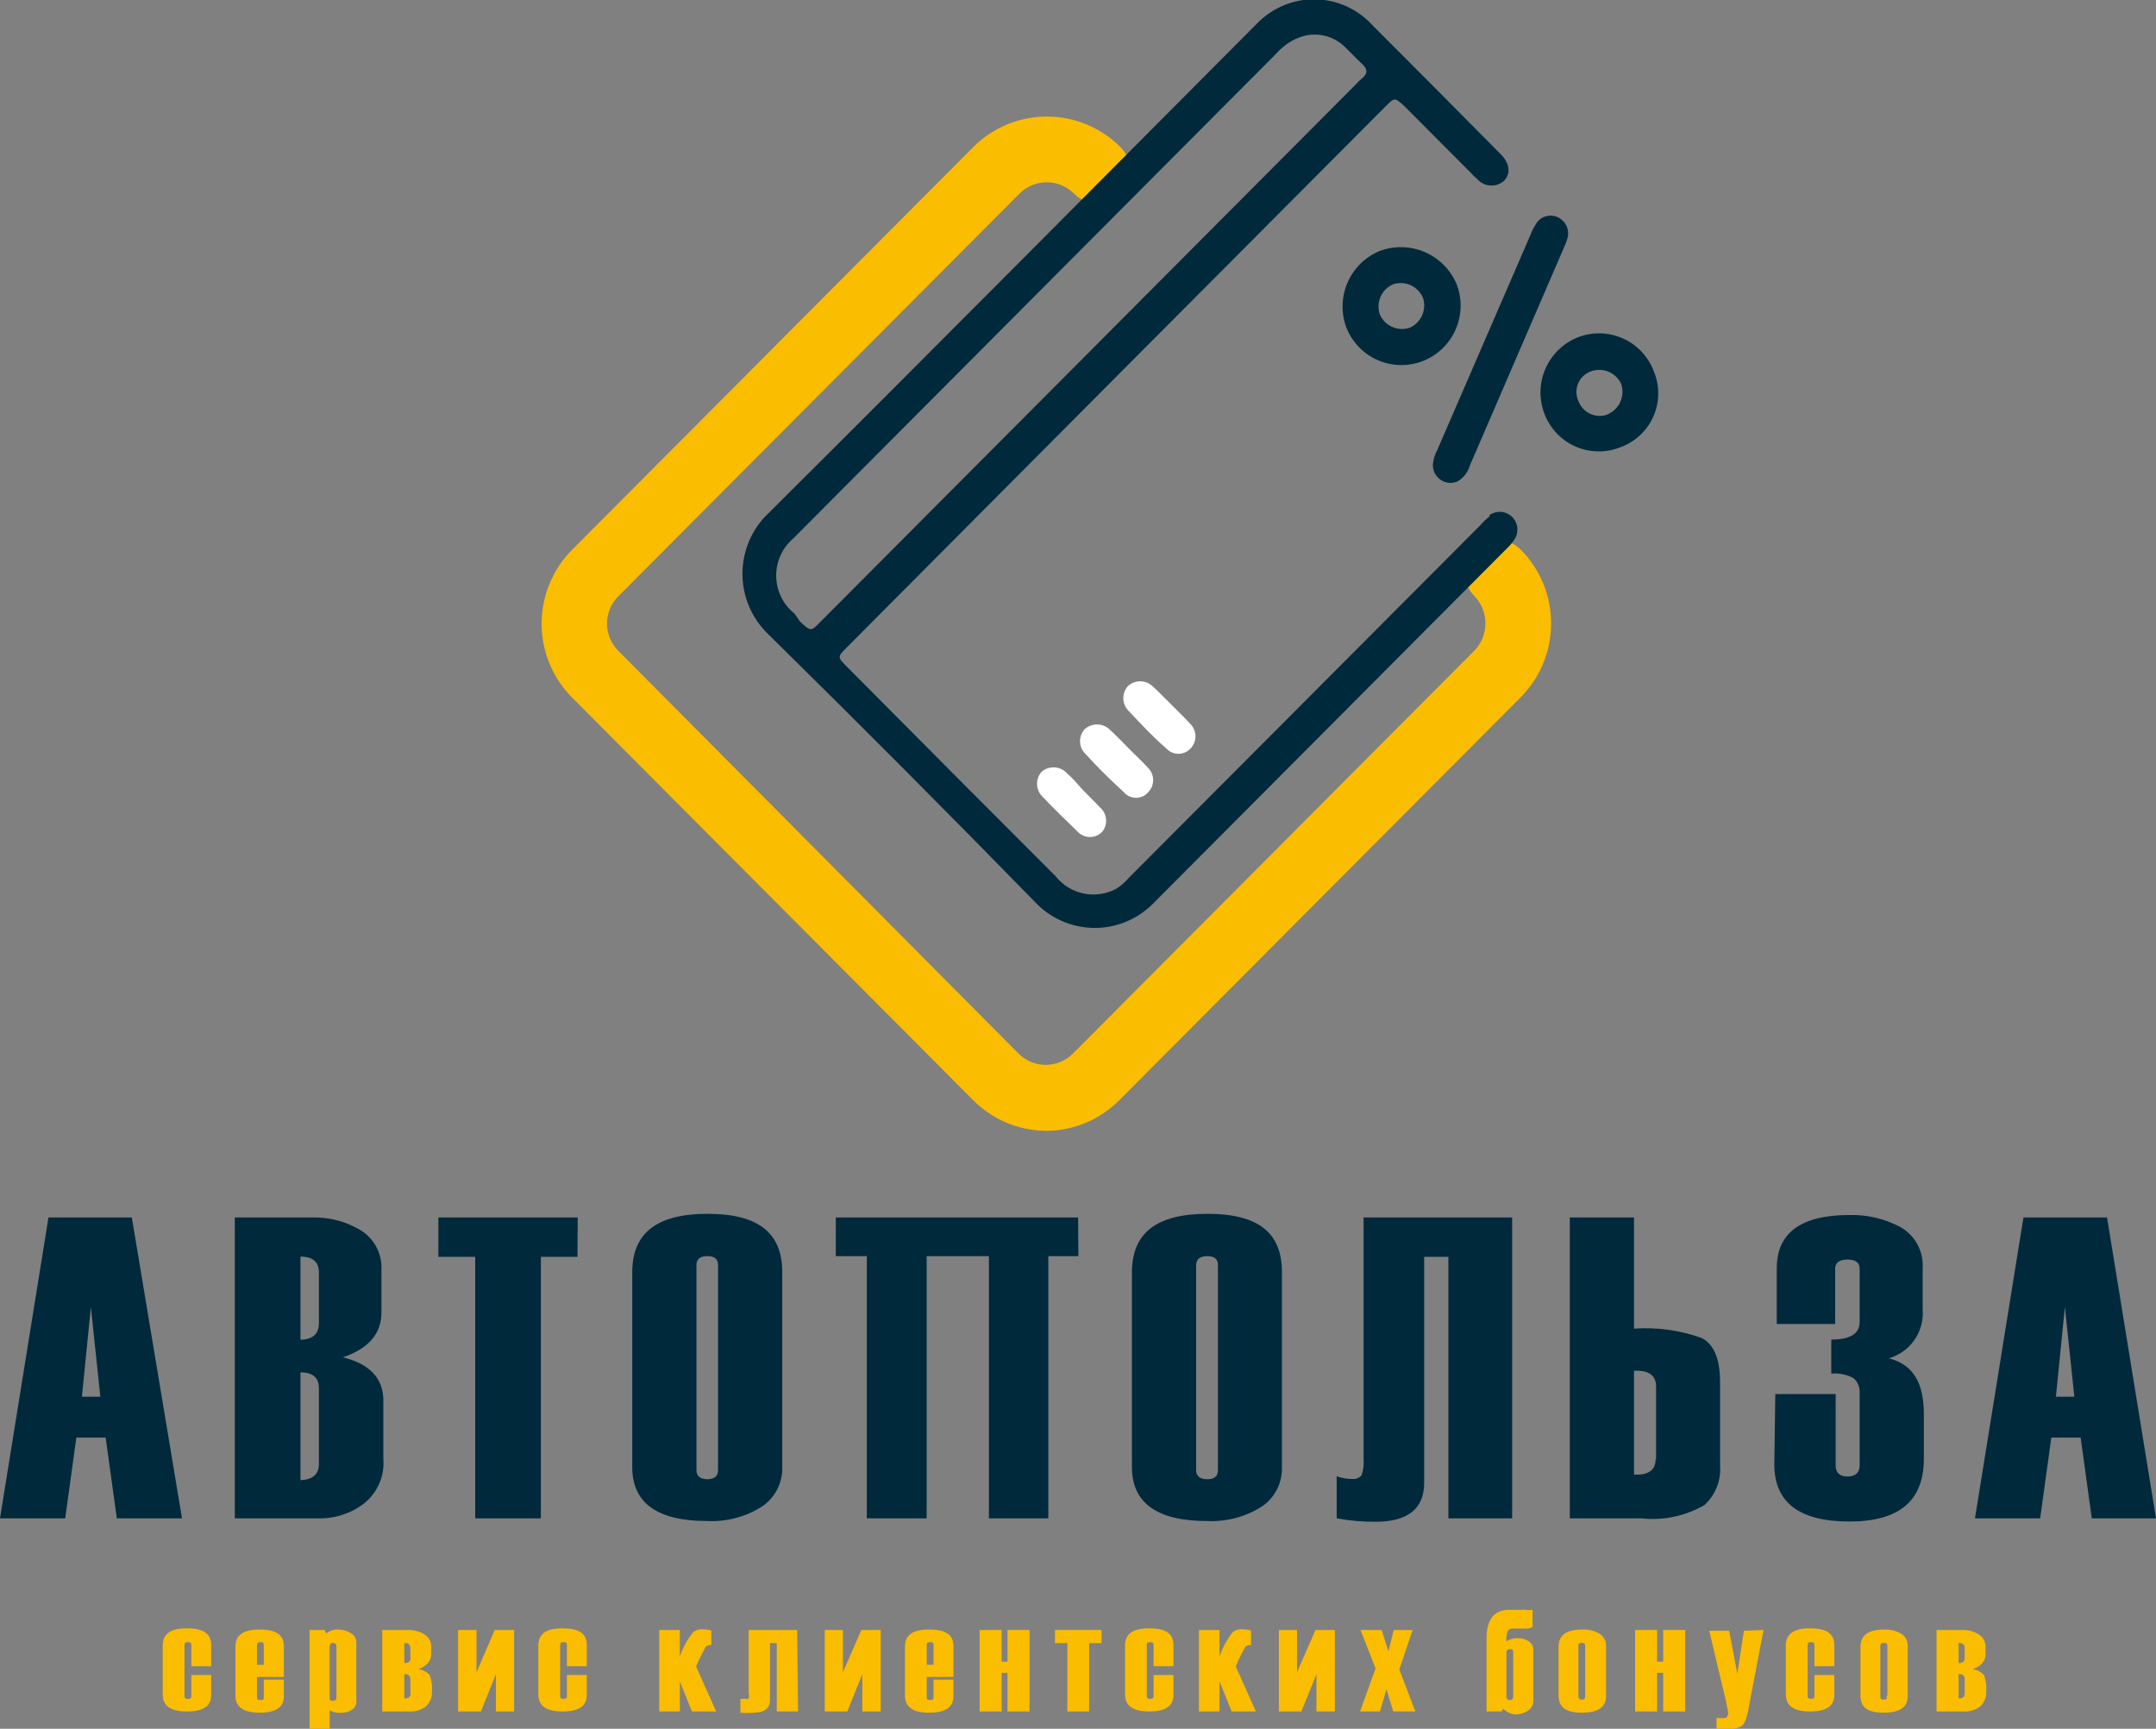 <svg width="106" height="85" viewBox="0 0 106 85" fill="none" xmlns="http://www.w3.org/2000/svg">
<rect x="0" y="0" width="106" height="85" fill="#808080" stroke="none"/>
<g clip-path="url(#clip0_2617_530)">
<path d="M8.948 74.654H5.743L5.195 70.684H3.753L3.205 74.654H0L2.383 59.86H6.481L8.948 74.654ZM4.932 68.674L4.468 64.261L4.027 68.674H4.932Z" fill="#00293B"/>
<path d="M11.545 74.654V59.86H15.357C16.195 59.84 17.022 60.059 17.74 60.494C18.072 60.701 18.342 60.996 18.521 61.346C18.699 61.695 18.779 62.087 18.753 62.479V64.536C18.753 65.577 18.121 66.306 16.858 66.737C18.181 67.06 18.848 67.778 18.848 68.866V71.736C18.881 72.152 18.811 72.569 18.644 72.95C18.478 73.332 18.221 73.667 17.895 73.925C17.245 74.42 16.447 74.678 15.631 74.654H11.545ZM15.679 65.087V62.563C15.679 62.049 15.381 61.785 14.773 61.785V65.876C15.381 65.852 15.679 65.589 15.679 65.063V65.087ZM15.679 71.999V68.256C15.679 67.742 15.381 67.478 14.773 67.478V72.777C15.381 72.753 15.679 72.49 15.679 71.975V71.999Z" fill="#00293B"/>
<path d="M28.391 61.797H26.592V74.654H23.364V61.797H21.553V59.86H28.403L28.391 61.797Z" fill="#00293B"/>
<path d="M31.084 72.131V62.563C31.084 60.637 32.275 59.681 34.789 59.681C37.303 59.681 38.459 60.637 38.459 62.539V72.107C38.474 72.499 38.388 72.888 38.208 73.236C38.029 73.584 37.762 73.879 37.434 74.092C36.639 74.589 35.713 74.831 34.777 74.786C32.311 74.786 31.084 73.901 31.084 72.131ZM35.302 72.286V62.204C35.302 61.905 35.135 61.762 34.777 61.762C34.42 61.762 34.241 61.905 34.241 62.204V72.286C34.241 72.573 34.42 72.729 34.777 72.729C35.135 72.729 35.302 72.573 35.302 72.286Z" fill="#00293B"/>
<path d="M53.018 61.762H51.541V74.654H48.621V61.762H45.56V74.654H42.617V61.762H41.092V59.86H53.006L53.018 61.762Z" fill="#00293B"/>
<path d="M55.651 72.131V62.563C55.651 60.637 56.842 59.681 59.368 59.681C61.894 59.681 63.026 60.637 63.026 62.539V72.107C63.042 72.498 62.958 72.886 62.78 73.234C62.603 73.582 62.338 73.878 62.013 74.092C61.214 74.589 60.283 74.831 59.344 74.786C56.89 74.786 55.651 73.901 55.651 72.131ZM59.88 72.286V62.204C59.88 61.905 59.702 61.762 59.356 61.762C59.011 61.762 58.808 61.905 58.808 62.204V72.286C58.808 72.573 58.987 72.729 59.356 72.729C59.725 72.729 59.88 72.573 59.88 72.286Z" fill="#00293B"/>
<path d="M74.344 74.654H71.211V61.797H70.019V72.92C70.019 74.188 69.197 74.822 67.636 74.822C66.993 74.827 66.351 74.77 65.718 74.654V72.585C65.959 72.674 66.213 72.718 66.469 72.717C66.554 72.728 66.641 72.719 66.722 72.69C66.802 72.661 66.875 72.613 66.933 72.55C67.03 72.29 67.066 72.012 67.041 71.736V59.86H74.344V74.654Z" fill="#00293B"/>
<path d="M77.18 74.654V59.86H80.337V65.326C81.469 65.247 82.605 65.406 83.673 65.792C84.269 66.103 84.567 66.821 84.567 67.945V72.035C84.597 72.399 84.544 72.765 84.412 73.105C84.28 73.445 84.072 73.75 83.804 73.997C82.864 74.544 81.774 74.775 80.694 74.654H77.18ZM81.421 71.76V68.172C81.421 67.658 81.099 67.395 80.456 67.395H80.337V72.502C81.052 72.538 81.397 72.275 81.397 71.76H81.421Z" fill="#00293B"/>
<path d="M87.283 68.543H90.25V72.047C90.25 72.418 90.452 72.597 90.833 72.597C91.215 72.597 91.429 72.418 91.429 72.047V68.543C91.445 68.396 91.425 68.247 91.372 68.11C91.318 67.972 91.231 67.85 91.119 67.754C90.786 67.58 90.41 67.505 90.035 67.538V65.864C90.964 65.864 91.429 65.577 91.429 65.003V62.372C91.429 62.085 91.227 61.929 90.833 61.929C90.44 61.929 90.226 62.085 90.226 62.372V65.099H87.355V62.36C87.355 60.614 88.546 59.74 90.929 59.74C91.813 59.718 92.688 59.928 93.466 60.35C93.811 60.554 94.093 60.849 94.281 61.204C94.468 61.559 94.553 61.959 94.527 62.36V64.393C94.568 64.924 94.425 65.453 94.12 65.889C93.816 66.326 93.37 66.642 92.859 66.785C94.05 67.084 94.586 67.981 94.586 69.524V71.724C94.586 73.781 93.395 74.81 90.929 74.81C88.463 74.81 87.235 73.877 87.235 71.999L87.283 68.543Z" fill="#00293B"/>
<path d="M106 74.654H102.843L102.295 70.684H100.853L100.305 74.654H97.1L99.483 59.86H103.593L106 74.654ZM101.985 68.674L101.52 64.261L101.079 68.674H101.985Z" fill="#00293B"/>
<path d="M10.383 81.926H9.406V80.934C9.406 80.802 9.406 80.742 9.239 80.742C9.072 80.742 9.072 80.802 9.072 80.934V83.326C9.072 83.469 9.072 83.529 9.239 83.529C9.406 83.529 9.406 83.469 9.406 83.326V82.357H10.383V83.338C10.383 83.876 10.014 84.151 9.191 84.151C8.369 84.151 8 83.864 8 83.302V80.91C8 80.336 8.381 80.061 9.191 80.061C10.002 80.061 10.383 80.324 10.383 80.874V81.926Z" fill="#FBBD00"/>
<path d="M13.957 82.453H12.635V83.385C12.635 83.529 12.635 83.589 12.813 83.589C12.992 83.589 12.968 83.529 12.968 83.385V82.584H13.957V83.397C13.957 83.936 13.576 84.211 12.766 84.211C11.956 84.211 11.574 83.924 11.574 83.361V80.969C11.574 80.395 11.956 80.12 12.766 80.12C13.576 80.12 13.957 80.383 13.957 80.933V82.453ZM12.968 81.855V80.933C12.968 80.802 12.968 80.742 12.813 80.742C12.658 80.742 12.635 80.802 12.635 80.933V81.855H12.968Z" fill="#FBBD00"/>
<path d="M16.209 84.091V85.036H15.22V80.144H15.958L16.042 80.312C16.205 80.183 16.407 80.116 16.614 80.12C16.831 80.118 17.046 80.176 17.233 80.288C17.323 80.334 17.397 80.404 17.448 80.491C17.498 80.578 17.523 80.677 17.519 80.778V83.649C17.524 83.728 17.508 83.808 17.472 83.879C17.437 83.951 17.383 84.011 17.317 84.055C17.172 84.161 16.996 84.216 16.816 84.211C16.606 84.24 16.392 84.198 16.209 84.091ZM16.542 83.445V80.958C16.542 80.838 16.483 80.778 16.375 80.778C16.268 80.778 16.209 80.838 16.209 80.958V83.445C16.209 83.565 16.209 83.625 16.375 83.625C16.542 83.625 16.542 83.529 16.542 83.409V83.445Z" fill="#FBBD00"/>
<path d="M18.794 84.151V80.144H20.069C20.35 80.137 20.627 80.212 20.867 80.359C20.98 80.428 21.071 80.528 21.13 80.646C21.189 80.765 21.213 80.897 21.201 81.029V81.328C21.201 81.675 20.986 81.914 20.569 82.07C20.786 82.097 20.985 82.204 21.129 82.369C21.222 82.629 21.259 82.906 21.236 83.182C21.243 83.316 21.219 83.45 21.168 83.574C21.116 83.698 21.038 83.81 20.939 83.9C20.715 84.075 20.436 84.164 20.152 84.151H18.794ZM20.176 81.508V81.041C20.176 80.874 20.081 80.778 19.878 80.778V81.771C20.093 81.771 20.188 81.699 20.188 81.508H20.176ZM20.176 83.254V82.572C20.176 82.393 20.081 82.309 19.878 82.309V83.505C20.093 83.517 20.188 83.433 20.188 83.254H20.176Z" fill="#FBBD00"/>
<path d="M22.523 84.151V80.144H23.429V82.225L24.323 80.144H25.276V84.151H24.382V82.321L23.643 84.151H22.523Z" fill="#FBBD00"/>
<path d="M28.85 81.926H27.873V80.934C27.873 80.802 27.873 80.742 27.706 80.742C27.539 80.742 27.539 80.802 27.539 80.934V83.326C27.539 83.469 27.539 83.529 27.706 83.529C27.873 83.529 27.873 83.469 27.873 83.326V82.357H28.85V83.338C28.85 83.876 28.48 84.151 27.658 84.151C26.836 84.151 26.467 83.864 26.467 83.302V80.91C26.467 80.336 26.848 80.061 27.658 80.061C28.468 80.061 28.85 80.324 28.85 80.874V81.926Z" fill="#FBBD00"/>
<path d="M35.212 84.151H34.021L33.425 82.668V84.151H32.412V80.144H33.425V81.448C33.57 81.013 33.792 80.608 34.08 80.252C34.194 80.157 34.337 80.106 34.485 80.108C34.65 80.107 34.814 80.127 34.974 80.168V80.886C34.925 80.879 34.875 80.883 34.828 80.898C34.78 80.912 34.737 80.937 34.7 80.969C34.523 81.283 34.364 81.607 34.223 81.938L35.212 84.151Z" fill="#FBBD00"/>
<path d="M39.239 84.151H38.19V80.79H37.857V83.577C37.857 83.995 37.595 84.211 37.047 84.211C36.833 84.231 36.617 84.231 36.403 84.211V83.517C36.486 83.536 36.571 83.536 36.654 83.517C36.677 83.529 36.704 83.536 36.731 83.536C36.758 83.536 36.785 83.529 36.808 83.517C36.829 83.43 36.829 83.34 36.808 83.254V80.144H39.191L39.239 84.151Z" fill="#FBBD00"/>
<path d="M40.549 84.151V80.144H41.443V82.225L42.348 80.144H43.301V84.151H42.396V82.321L41.657 84.151H40.549Z" fill="#FBBD00"/>
<path d="M46.876 82.453H45.565V83.385C45.565 83.529 45.565 83.589 45.732 83.589C45.899 83.589 45.899 83.529 45.899 83.385V82.584H46.876V83.397C46.876 83.936 46.495 84.211 45.685 84.211C44.874 84.211 44.493 83.924 44.493 83.361V80.969C44.493 80.395 44.862 80.12 45.685 80.12C46.507 80.12 46.876 80.383 46.876 80.933V82.453ZM45.899 81.855V80.933C45.899 80.802 45.899 80.742 45.732 80.742C45.565 80.742 45.565 80.802 45.565 80.933V81.855H45.899Z" fill="#FBBD00"/>
<path d="M50.617 84.151H49.533V82.249H49.247V84.151H48.163V80.144H49.247V81.699H49.533V80.144H50.617V84.151Z" fill="#FBBD00"/>
<path d="M54.156 80.79H53.548V84.151H52.476V80.79H51.868V80.144H54.156V80.79Z" fill="#FBBD00"/>
<path d="M57.694 81.926H56.717V80.934C56.717 80.802 56.717 80.742 56.55 80.742C56.383 80.742 56.383 80.802 56.383 80.934V83.326C56.383 83.469 56.383 83.529 56.55 83.529C56.717 83.529 56.717 83.469 56.717 83.326V82.357H57.694V83.338C57.694 83.876 57.313 84.151 56.502 84.151C55.692 84.151 55.311 83.864 55.311 83.302V80.91C55.311 80.336 55.692 80.061 56.502 80.061C57.313 80.061 57.694 80.324 57.694 80.874V81.926Z" fill="#FBBD00"/>
<path d="M61.745 84.151H60.553L59.958 82.668V84.151H58.945V80.144H59.958V81.448C60.106 81.017 60.324 80.613 60.601 80.252C60.717 80.16 60.859 80.11 61.006 80.108C61.175 80.106 61.343 80.126 61.506 80.168V80.886C61.457 80.879 61.408 80.883 61.36 80.898C61.313 80.912 61.269 80.937 61.232 80.969C61.05 81.28 60.891 81.604 60.756 81.938L61.745 84.151Z" fill="#FBBD00"/>
<path d="M62.877 84.151V80.144H63.77V82.225L64.675 80.144H65.629V84.151H64.723V82.321L63.984 84.151H62.877Z" fill="#FBBD00"/>
<path d="M69.584 84.151H68.5L68.166 83.062L67.845 84.151H66.868L67.63 82.034L66.891 80.144H67.928L68.262 81.185L68.524 80.144H69.453L68.798 82.082L69.584 84.151Z" fill="#FBBD00"/>
<path d="M73.909 84.019L73.826 84.151H73.087V80.563C73.087 79.63 73.456 79.151 74.195 79.151H74.588H74.993C75.111 79.174 75.233 79.174 75.351 79.151V80.001C75.237 80.06 75.109 80.085 74.981 80.072H74.695H74.409C74.359 80.065 74.306 80.071 74.258 80.09C74.21 80.109 74.168 80.14 74.135 80.18C74.073 80.348 74.048 80.528 74.064 80.706C74.243 80.587 74.457 80.532 74.672 80.551C74.85 80.551 75.024 80.606 75.172 80.706C75.238 80.751 75.292 80.812 75.33 80.883C75.367 80.954 75.386 81.033 75.386 81.113V83.636C75.387 83.733 75.362 83.829 75.313 83.913C75.265 83.997 75.196 84.067 75.112 84.115C74.926 84.24 74.705 84.302 74.481 84.294C74.264 84.272 74.062 84.175 73.909 84.019ZM74.398 83.409V81.28C74.398 81.149 74.398 81.089 74.243 81.089C74.218 81.085 74.193 81.087 74.17 81.094C74.146 81.102 74.125 81.115 74.107 81.132C74.09 81.15 74.077 81.171 74.069 81.195C74.061 81.219 74.06 81.244 74.064 81.268V83.409C74.06 83.434 74.061 83.459 74.069 83.483C74.077 83.506 74.09 83.528 74.107 83.545C74.125 83.563 74.146 83.576 74.17 83.584C74.193 83.591 74.218 83.593 74.243 83.589C74.35 83.589 74.398 83.529 74.398 83.409Z" fill="#FBBD00"/>
<path d="M76.626 83.361V80.969C76.626 80.395 77.007 80.12 77.817 80.12C78.095 80.111 78.371 80.177 78.615 80.312C78.725 80.372 78.816 80.463 78.877 80.573C78.938 80.683 78.967 80.808 78.961 80.934V83.397C78.961 83.936 78.579 84.211 77.769 84.211C76.959 84.211 76.626 83.924 76.626 83.361ZM77.936 83.361V80.969C77.936 80.838 77.936 80.778 77.769 80.778C77.602 80.778 77.602 80.838 77.602 80.969V83.361C77.602 83.505 77.662 83.565 77.769 83.565C77.876 83.565 77.936 83.529 77.936 83.385V83.361Z" fill="#FBBD00"/>
<path d="M82.856 84.151H81.772V82.249H81.474V84.151H80.39V80.144H81.474V81.699H81.772V80.144H82.856V84.151Z" fill="#FBBD00"/>
<path d="M86.705 80.144L85.942 84.139C85.859 84.546 85.752 84.785 85.621 84.868C85.456 84.969 85.265 85.015 85.073 85H84.394V84.462C84.552 84.483 84.712 84.483 84.87 84.462C84.87 84.462 84.966 84.366 84.966 84.234C84.966 84.103 84.823 83.469 84.537 82.297L84.036 80.18H85.013L85.418 82.297L85.74 80.18L86.705 80.144Z" fill="#FBBD00"/>
<path d="M90.184 81.926H89.207V80.934C89.207 80.802 89.207 80.742 89.04 80.742C88.873 80.742 88.873 80.802 88.873 80.934V83.326C88.873 83.469 88.873 83.529 89.04 83.529C89.207 83.529 89.207 83.469 89.207 83.326V82.357H90.184V83.338C90.184 83.876 89.802 84.151 88.992 84.151C88.182 84.151 87.801 83.864 87.801 83.302V80.91C87.801 80.336 88.194 80.061 88.992 80.061C89.79 80.061 90.184 80.324 90.184 80.874V81.926Z" fill="#FBBD00"/>
<path d="M91.471 83.361V80.969C91.471 80.395 91.864 80.12 92.662 80.12C92.936 80.112 93.208 80.178 93.448 80.312C93.558 80.372 93.649 80.463 93.71 80.573C93.772 80.683 93.8 80.808 93.794 80.933V83.397C93.794 83.936 93.413 84.211 92.603 84.211C91.792 84.211 91.471 83.924 91.471 83.361ZM92.793 83.361V80.969C92.793 80.838 92.793 80.778 92.626 80.778C92.46 80.778 92.448 80.838 92.448 80.969V83.361C92.448 83.505 92.448 83.565 92.626 83.565C92.805 83.565 92.757 83.529 92.757 83.385L92.793 83.361Z" fill="#FBBD00"/>
<path d="M95.212 84.151V80.144H96.487C96.768 80.137 97.045 80.212 97.285 80.359C97.398 80.428 97.489 80.528 97.548 80.646C97.607 80.765 97.631 80.897 97.619 81.029V81.328C97.619 81.675 97.416 81.914 96.987 82.07C97.204 82.097 97.403 82.204 97.547 82.369C97.64 82.629 97.676 82.906 97.654 83.182C97.66 83.316 97.637 83.45 97.586 83.574C97.534 83.698 97.456 83.81 97.356 83.9C97.136 84.072 96.862 84.161 96.582 84.151H95.212ZM96.594 81.508V81.041C96.594 80.874 96.499 80.778 96.296 80.778V81.771C96.499 81.771 96.594 81.699 96.594 81.508ZM96.594 83.254V82.572C96.594 82.393 96.499 82.309 96.296 82.309V83.505C96.499 83.517 96.594 83.433 96.594 83.254Z" fill="#FBBD00"/>
<path d="M51.421 55.602C50.079 55.591 48.795 55.049 47.847 54.095L28.129 34.301C27.169 33.337 26.629 32.029 26.629 30.666C26.629 29.302 27.169 27.994 28.129 27.03L47.847 7.236C48.808 6.272 50.111 5.73 51.469 5.73C52.827 5.73 54.13 6.272 55.091 7.236C55.393 7.54 55.562 7.953 55.56 8.382C55.559 8.812 55.388 9.223 55.085 9.526C54.782 9.829 54.371 9.999 53.943 9.998C53.515 9.996 53.105 9.825 52.803 9.52C52.627 9.343 52.419 9.203 52.189 9.107C51.959 9.012 51.712 8.962 51.463 8.962C51.214 8.962 50.968 9.012 50.737 9.107C50.508 9.203 50.299 9.343 50.123 9.52L30.405 29.314C30.227 29.49 30.086 29.699 29.99 29.93C29.894 30.161 29.844 30.409 29.844 30.66C29.844 30.91 29.894 31.158 29.99 31.389C30.086 31.62 30.227 31.829 30.405 32.005L50.075 51.799C50.251 51.976 50.46 52.116 50.69 52.212C50.92 52.307 51.166 52.357 51.415 52.357C51.664 52.357 51.911 52.307 52.141 52.212C52.371 52.116 52.58 51.976 52.756 51.799L72.486 31.993C72.836 31.633 73.031 31.151 73.031 30.648C73.031 30.145 72.836 29.662 72.486 29.302C72.336 29.152 72.218 28.974 72.137 28.778C72.056 28.582 72.014 28.372 72.014 28.16C72.014 27.948 72.056 27.738 72.137 27.542C72.218 27.346 72.336 27.168 72.486 27.018C72.635 26.868 72.812 26.749 73.007 26.668C73.203 26.586 73.412 26.545 73.623 26.545C73.835 26.545 74.044 26.586 74.239 26.668C74.434 26.749 74.612 26.868 74.761 27.018C75.722 27.982 76.261 29.29 76.261 30.654C76.261 32.017 75.722 33.325 74.761 34.289L55.043 54.083C54.569 54.564 54.005 54.945 53.383 55.206C52.762 55.466 52.095 55.601 51.421 55.602Z" fill="#FBBD00"/>
<path d="M73.236 25.391C73.071 25.519 72.919 25.663 72.783 25.822L55.496 43.164C55.318 43.374 55.109 43.556 54.876 43.702C54.383 43.965 53.813 44.046 53.267 43.93C52.72 43.814 52.231 43.509 51.886 43.068C48.463 39.648 45.047 36.219 41.64 32.782C41.163 32.304 41.163 32.304 41.64 31.826L54.841 18.562L68.125 5.227C68.566 4.784 68.578 4.784 69.054 5.227L72.295 8.48C72.397 8.596 72.509 8.704 72.629 8.803C72.71 8.897 72.81 8.974 72.922 9.029C73.034 9.084 73.156 9.116 73.281 9.123C73.405 9.129 73.53 9.111 73.647 9.068C73.764 9.025 73.871 8.96 73.963 8.874C74.284 8.516 74.225 8.025 73.784 7.583C71.687 5.462 69.586 3.349 67.481 1.244C67.126 0.852 66.694 0.536 66.213 0.317C65.732 0.097 65.212 -0.022 64.683 -0.033C64.155 -0.044 63.63 0.053 63.14 0.252C62.651 0.451 62.206 0.748 61.834 1.124C53.756 9.233 45.703 17.354 37.589 25.427C36.861 26.218 36.471 27.264 36.505 28.34C36.538 29.416 36.992 30.436 37.768 31.18C42.176 35.517 46.544 39.903 50.873 44.336C51.241 44.731 51.683 45.049 52.175 45.27C52.666 45.491 53.197 45.611 53.735 45.623C54.273 45.636 54.809 45.54 55.309 45.341C55.81 45.143 56.267 44.846 56.652 44.467L74.142 26.91C74.28 26.775 74.4 26.622 74.499 26.456C74.593 26.282 74.626 26.081 74.592 25.885C74.557 25.69 74.458 25.513 74.309 25.382C74.161 25.251 73.973 25.175 73.775 25.166C73.578 25.156 73.384 25.215 73.224 25.331L73.236 25.391ZM39.066 30.175C38.791 29.957 38.568 29.68 38.411 29.366C38.255 29.051 38.17 28.705 38.162 28.353C38.154 28.001 38.223 27.652 38.365 27.33C38.507 27.008 38.718 26.722 38.983 26.491L50.409 15.022C54.531 10.884 58.649 6.749 62.764 2.619C63.107 2.226 63.552 1.936 64.05 1.782C64.414 1.678 64.799 1.673 65.165 1.768C65.532 1.862 65.866 2.053 66.135 2.32C66.421 2.595 66.683 2.882 66.969 3.145C67.255 3.409 67.243 3.624 66.969 3.851C66.695 4.078 66.767 4.054 66.659 4.15L53.554 17.306L40.341 30.57C39.865 31.06 39.865 31.048 39.34 30.57L39.066 30.175Z" fill="#00293B"/>
<path d="M52.482 38.045C52.327 37.865 52.108 37.752 51.872 37.732C51.636 37.712 51.402 37.786 51.219 37.937C51.07 38.1 50.987 38.314 50.987 38.535C50.987 38.757 51.07 38.97 51.219 39.133C51.791 39.743 52.41 40.329 52.994 40.903C53.072 40.983 53.165 41.046 53.267 41.089C53.369 41.132 53.479 41.155 53.59 41.155C53.701 41.155 53.811 41.132 53.913 41.089C54.015 41.046 54.108 40.983 54.186 40.903C54.328 40.731 54.397 40.509 54.38 40.286C54.362 40.063 54.258 39.855 54.09 39.707C53.828 39.42 53.542 39.157 53.268 38.87C52.994 38.583 52.804 38.32 52.482 38.045Z" fill="white"/>
<path d="M54.531 35.844C54.366 35.7 54.154 35.62 53.935 35.62C53.716 35.62 53.505 35.7 53.34 35.844C53.185 36.005 53.099 36.219 53.099 36.442C53.099 36.665 53.185 36.88 53.34 37.04C53.947 37.71 54.591 38.344 55.258 38.954C55.332 39.04 55.423 39.109 55.526 39.156C55.629 39.203 55.741 39.228 55.854 39.228C55.967 39.228 56.078 39.203 56.181 39.156C56.284 39.109 56.376 39.04 56.449 38.954C56.606 38.795 56.695 38.58 56.695 38.356C56.695 38.132 56.606 37.917 56.449 37.758C56.175 37.459 55.877 37.184 55.592 36.897C55.186 36.478 54.853 36.143 54.531 35.844Z" fill="white"/>
<path d="M56.652 33.727C56.488 33.58 56.276 33.499 56.056 33.499C55.836 33.499 55.624 33.58 55.46 33.727C55.311 33.891 55.228 34.104 55.228 34.325C55.228 34.547 55.311 34.76 55.46 34.923C56.068 35.569 56.652 36.203 57.343 36.801C57.419 36.884 57.511 36.95 57.613 36.995C57.716 37.04 57.827 37.063 57.938 37.063C58.05 37.063 58.161 37.04 58.264 36.995C58.366 36.95 58.458 36.884 58.534 36.801C58.688 36.641 58.775 36.426 58.775 36.203C58.775 35.98 58.688 35.766 58.534 35.605C58.248 35.294 57.938 34.995 57.641 34.696C57.259 34.325 56.973 34.014 56.652 33.727Z" fill="white"/>
<path d="M77.048 11.769C77.12 11.566 77.114 11.345 77.033 11.146C76.951 10.947 76.8 10.786 76.608 10.692C76.414 10.594 76.191 10.576 75.984 10.64C75.777 10.705 75.603 10.848 75.5 11.039C75.397 11.197 75.313 11.365 75.249 11.541L70.674 22.102C70.551 22.328 70.474 22.576 70.448 22.832C70.442 22.977 70.472 23.122 70.535 23.254C70.599 23.385 70.695 23.497 70.813 23.582C70.932 23.666 71.07 23.72 71.214 23.737C71.358 23.754 71.505 23.735 71.639 23.681C71.94 23.514 72.163 23.235 72.259 22.904L76.906 12.139C76.965 12.021 77.012 11.896 77.048 11.769Z" fill="#00293B"/>
<path d="M71.604 13.945C71.299 13.243 70.737 12.686 70.034 12.388C69.332 12.09 68.541 12.073 67.827 12.343C67.121 12.635 66.556 13.192 66.252 13.895C65.947 14.598 65.927 15.392 66.195 16.11C66.337 16.467 66.547 16.792 66.814 17.067C67.08 17.342 67.398 17.561 67.75 17.713C68.101 17.864 68.478 17.945 68.861 17.95C69.243 17.955 69.623 17.885 69.978 17.743C70.333 17.601 70.657 17.39 70.931 17.122C71.205 16.854 71.423 16.535 71.574 16.182C71.725 15.829 71.806 15.45 71.811 15.067C71.816 14.683 71.746 14.302 71.604 13.945ZM67.839 15.464C67.742 15.181 67.754 14.872 67.873 14.597C67.992 14.322 68.21 14.103 68.483 13.981C68.766 13.884 69.076 13.898 69.35 14.02C69.623 14.142 69.841 14.363 69.96 14.639C70.054 14.921 70.04 15.227 69.921 15.499C69.802 15.771 69.587 15.989 69.317 16.11C69.034 16.208 68.726 16.195 68.453 16.076C68.179 15.956 67.96 15.738 67.839 15.464Z" fill="#00293B"/>
<path d="M77.597 16.577C77.239 16.715 76.913 16.924 76.636 17.19C76.359 17.456 76.137 17.774 75.983 18.126C75.829 18.479 75.746 18.858 75.739 19.243C75.731 19.628 75.8 20.01 75.941 20.368C76.079 20.722 76.285 21.046 76.548 21.319C76.812 21.592 77.127 21.811 77.475 21.961C77.823 22.111 78.197 22.19 78.576 22.194C78.955 22.198 79.331 22.126 79.682 21.983C80.037 21.853 80.363 21.653 80.64 21.393C80.916 21.134 81.138 20.821 81.29 20.473C81.443 20.125 81.523 19.75 81.528 19.37C81.532 18.991 81.459 18.614 81.314 18.263C81.18 17.907 80.978 17.581 80.719 17.304C80.46 17.026 80.149 16.803 79.803 16.646C79.458 16.49 79.086 16.403 78.707 16.391C78.328 16.379 77.951 16.442 77.597 16.577ZM79.038 20.38C78.763 20.481 78.459 20.471 78.192 20.35C77.925 20.229 77.715 20.008 77.609 19.734C77.545 19.599 77.51 19.452 77.505 19.303C77.501 19.154 77.528 19.005 77.584 18.867C77.64 18.729 77.724 18.603 77.831 18.499C77.938 18.395 78.065 18.315 78.204 18.263C78.481 18.158 78.786 18.16 79.061 18.268C79.337 18.376 79.562 18.583 79.694 18.849C79.803 19.143 79.793 19.468 79.666 19.754C79.539 20.04 79.305 20.265 79.014 20.38H79.038Z" fill="#00293B"/>
</g>
<defs>
<clipPath id="clip0_2617_530">
<rect width="106" height="85" fill="white"/>
</clipPath>
</defs>
</svg>
